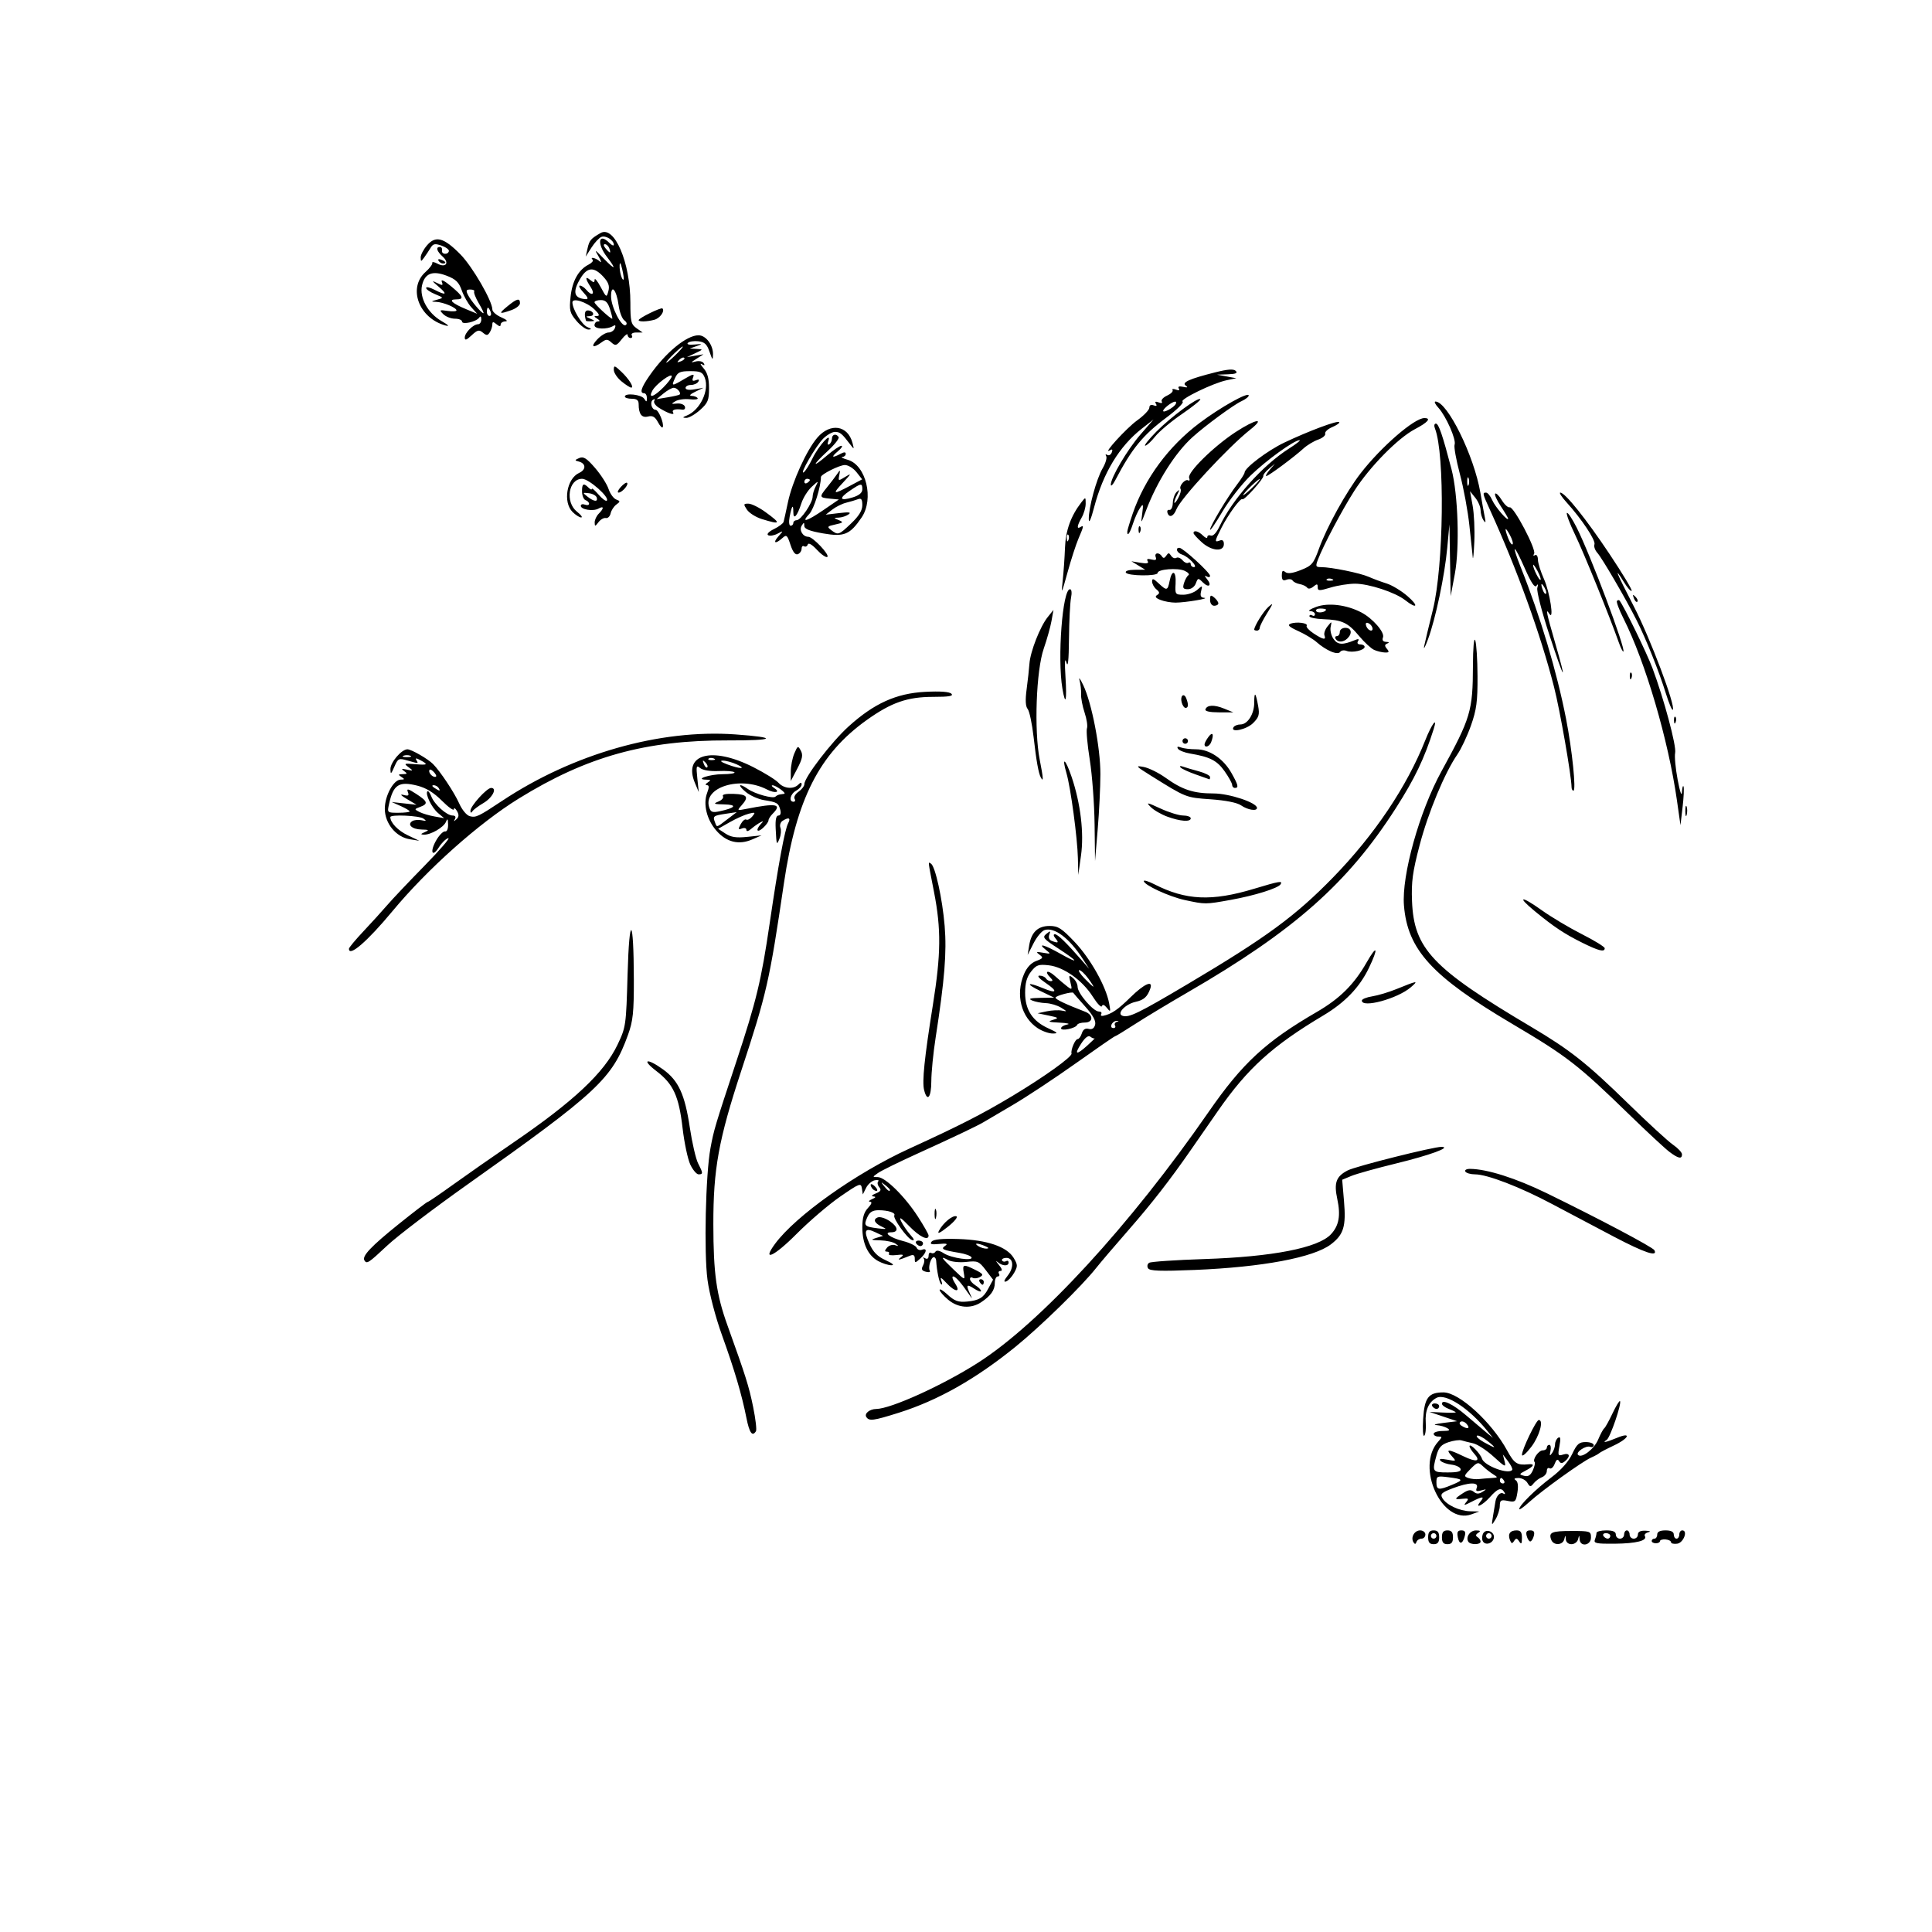 <?xml version="1.0" encoding="UTF-8"?>
<svg version="1.1" viewBox="0 0 700 700" xmlns="http://www.w3.org/2000/svg">
<g transform="translate(0 -352.36)">
<path d="m512.12 911.14c-1.085-1.755 0.35-4.291 2.427-4.291 1.041 0 1.893 0.675 1.893 1.5s-0.637 1.5-1.417 1.5c-0.779 0-1.597 0.54-1.817 1.201-0.286 0.858-0.596 0.884-1.087 0.09zm5.32-1.791c0-1.833 0.533-2.5 2-2.5s2 0.667 2 2.5-0.533 2.5-2 2.5-2-0.667-2-2.5zm3-0.5c0-0.55-0.45-1-1-1s-1 0.45-1 1 0.45 1 1 1 1-0.45 1-1zm2 0.5c0-1.833 0.533-2.5 2-2.5s2 0.667 2 2.5-0.533 2.5-2 2.5-2-0.667-2-2.5zm5.753-0.012c-0.362-1.892-0.052-2.488 1.292-2.488 1.28 0 1.622 0.556 1.241 2.016-0.795 3.042-1.999 3.266-2.533 0.473zm3.803 1.602c-1.032-1.67 0.632-4.09 2.801-4.075 1.583 0.011 1.789 0.24 0.786 0.875-0.946 0.599-1.022 1.067-0.25 1.544 0.609 0.376 1.107 1.107 1.107 1.625 0 1.207-3.702 1.233-4.444 0.031zm5.163-0.382c-0.293-0.764-0.17-1.977 0.273-2.695 1.122-1.815 4.232-0.413 3.821 1.722-0.416 2.159-3.37 2.861-4.094 0.973zm3.282-1.708c0-0.55-0.45-1-1-1s-1 0.45-1 1 0.45 1 1 1 1-0.45 1-1zm6.636 1.494c-0.85-2.214 0.038-3.494 2.423-3.494 1.454 0 1.937 0.689 1.926 2.75-0.012 2.156-0.228 2.426-1 1.25-0.806-1.228-1.141-1.258-1.845-0.166-0.687 1.065-0.99 0.997-1.503-0.34zm14.968-0.084c-1.034-2.694 0.132-3.199 7.39-3.199 6.724 0 7.006 0.096 7.006 2.395 0 2.888-3.926 3.503-4.116 0.645-0.111-1.667-0.138-1.667-0.573 0-0.252 0.963-1.324 1.75-2.384 1.75-1.124 0-1.975-0.729-2.043-1.75-0.111-1.667-0.138-1.667-0.573 0-0.571 2.186-3.886 2.299-4.707 0.16zm15.808-0.04c0.324-0.843 0.589-1.947 0.589-2.452 0-0.505 1.575-0.918 3.5-0.918 2.444 0 3.5 0.452 3.5 1.5 0 0.825 0.675 1.5 1.5 1.5s1.5-0.675 1.5-1.5 0.45-1.5 1-1.5 1 0.675 1 1.5 0.675 1.5 1.5 1.5 1.5-0.675 1.5-1.5c0-0.998 0.921-1.461 2.75-1.384 1.715 0.072 2.087 0.289 0.988 0.576-0.969 0.253-1.519 0.853-1.222 1.334 1.03 1.667-3.054 2.72-10.854 2.799-6.652 0.067-7.749-0.153-7.25-1.454zm5.588-1.37c0-0.55-0.702-1-1.559-1-0.858 0-1.281 0.45-0.941 1s1.042 1 1.559 1c0.518 0 0.941-0.45 0.941-1zm15 1.833c0-0.458 0.45-0.833 1-0.833s1-0.675 1-1.5c0-1 1-1.5 3-1.5s3 0.5 3 1.5c0 0.825 0.45 1.5 1 1.5s1-0.675 1-1.5 0.481-1.5 1.07-1.5c2.161 0 0.464 4.495-1.82 4.82-1.238 0.176-2.25-0.066-2.25-0.537 0-0.471-0.9-0.925-2-1.007-1.1-0.083-2 0.196-2 0.621s-0.675 0.771-1.5 0.771-1.5-0.375-1.5-0.833zm-45.29-1.833c-0.381-1.457-0.031-2 1.29-2 1.32 0 1.671 0.543 1.29 2-0.288 1.1-0.868 2-1.29 2s-1.002-0.9-1.29-2zm-12.153-7.5c0.363-2.2 0.737-4.45 0.83-5 0.348-2.058 1.788-3.51 2.837-2.862 0.648 0.4 0.798 0.205 0.372-0.484-1.125-1.821-2.379-1.381-5.253 1.845-2.662 2.987-5.713 4.357-3.342 1.5 1.611-1.941 0.668-1.897-3.3 0.155-2.67 1.38-2.991 1.403-1.941 0.137 1.075-1.295 0.891-1.478-1.25-1.243-3.143 0.345-3.136 0.092 0.058-2 1.965-1.287 2.891-1.413 3.948-0.536 1.027 0.852 1.843 0.857 3.183 0.019 1.597-0.998 1.546-1.057-0.441-0.514-1.757 0.48-2.113 0.273-1.643-0.952 0.824-2.147-2.803-2.061-8.78 0.209-3.93 1.493-4.514 2.045-3.7 3.499 1.354 2.419 6.158 4.712 10.067 4.806l3.3 0.079-2.801 1.021c-10.671 3.891-20.34-17.184-12.074-26.317 1.557-1.721 1.559-1.862 0.03-1.862-0.91 0-1.655-0.45-1.655-1s1.462-1.007 3.25-1.015c2.466-0.012 2.888-0.249 1.75-0.985-0.825-0.533-2.625-1.047-4-1.142s-0.25-0.45 2.5-0.79l5-0.618-10-3.366 4.75 0.215c2.612 0.118 4.75 0.088 4.75-0.067 0-0.155-1.125-0.71-2.5-1.232-1.375-0.523-2.5-1.369-2.5-1.882 0-1.782 4.007 0.135 8.738 4.182 2.619 2.24 5.884 5.002 7.255 6.136l2.493 2.064-1.993-2.486c-6.619-8.256-15.15-13.803-18.484-12.019-2.868 1.535-4.19 4.617-3.871 9.03 0.154 2.139-0.091 4.246-0.544 4.682-0.454 0.436-0.636-2.299-0.404-6.078 0.473-7.724 1.928-9.629 7.352-9.629 5.683 0 17.496 10.785 23.109 21.098 2.542 4.671 3.601 5.361 7.6 4.954 2.518-0.256 2.155 0.671-0.884 2.264-2.46 1.289-2.5 1.415-0.605 1.911 1.482 0.388 2.337-0.145 3.172-1.978 0.628-1.379 0.917-2.734 0.64-3.01-0.89-0.89 1.45-4.239 2.963-4.239 0.806 0 1.465-0.45 1.465-1s0.408-1 0.906-1 0.684 1.012 0.413 2.25c-0.396 1.808-0.282 1.955 0.578 0.75 0.589-0.825 1.078-2.261 1.087-3.191 0.01-0.93 0.528-2.008 1.154-2.395 0.817-0.505 0.941 0.349 0.438 3.028-0.647 3.449-0.544 3.682 1.362 3.077 2.36-0.749 2.743 0.67 0.651 2.407-1.082 0.898-1.587 0.886-2.165-0.049-0.52-0.842-1.01-0.528-1.581 1.016-0.455 1.229-1.281 1.955-1.835 1.612-0.555-0.343-1.008 0.092-1.008 0.967 0 0.875-0.787 1.886-1.75 2.247-0.963 0.361-2.313 1.359-3.001 2.219-1.126 1.406-1.356 1.387-2.3-0.188-0.577-0.963-2.039-1.743-3.249-1.735-1.429 0.01-1.772 0.287-0.979 0.791 0.792 0.503 1.012 2.062 0.627 4.435-0.553 3.408-0.791 3.62-3.471 3.084-2.518-0.503-2.882-0.279-2.913 1.8-0.02 1.306-0.718 3.5-1.552 4.875-1.482 2.444-1.501 2.41-0.856-1.5zm-14.872-11.013c4.284-1.79 4.153-2.041-1.436-2.754-3.972-0.507-4.25-0.385-4.25 1.862 0 2.811 0.794 2.936 5.686 0.892zm18.814-1.487c-0.34-0.55-0.817-1-1.059-1-0.243 0-0.441 0.45-0.441 1s0.477 1 1.059 1c0.583 0 0.781-0.45 0.441-1zm-4.5-0.975c2.348-0.134 2.384-0.215 0.588-1.333-1.052-0.655-2.729-1.968-3.727-2.918-1.726-1.642-1.946-1.596-4.479 0.937-2.417 2.417-2.497 2.723-0.858 3.298 0.993 0.348 2.745 0.527 3.892 0.396 1.147-0.131 3.211-0.301 4.586-0.38zm-11.244-3.275c-0.226-0.688-1.726-1.397-3.333-1.577-1.608-0.18-3.373-0.802-3.923-1.382-0.697-0.735 0.035-0.861 2.412-0.416 3.364 0.631 3.386 0.611 1.595-1.368-2.32-2.564-1.231-2.536 4.23 0.107 4.799 2.323 6.506 1.916 3.924-0.937-0.913-1.009-1.661-2.207-1.661-2.661 0-1.323 3.893 2.571 4.508 4.508 0.825 2.598 9.801 5.903 10.956 4.034 0.209-0.338-0.467-1.726-1.502-3.086l-1.882-2.472 0.626 2.5c0.567 2.264 0.191 2.102-3.981-1.716-2.534-2.319-5.871-4.494-7.416-4.833-1.545-0.34-3.44-0.817-4.212-1.061-0.771-0.244-2.896 0.049-4.722 0.652-2.608 0.861-3.538 1.885-4.342 4.777-1.655 5.958-1.508 6.182 4.05 6.182 3.619 0 4.965-0.36 4.673-1.25zm9.744-10.16c-1.65-1.32-3.363-2.175-3.808-1.9-0.445 0.275 0.68 1.331 2.499 2.347 4.505 2.517 4.861 2.395 1.308-0.447zm-7.491-6.079c-0.68-0.819-1.683-1.213-2.229-0.875-0.603 0.373-0.461 0.951 0.363 1.474 2.157 1.367 3.215 1.027 1.866-0.599zm18.996 30.763c0.01-1.332 5.898-7.136 11.644-11.474 3.514-2.653 6.246-5.725 7.541-8.48 1.705-3.628 2.493-4.32 4.92-4.32 1.589 0 2.89 0.498 2.89 1.107 0 0.609-0.581 0.884-1.292 0.611-1.542-0.592-5.357 1.966-4.384 2.94 1.329 1.329 5.847-2.131 7.288-5.581 0.806-1.929 1.785-3.747 2.176-4.042 0.391-0.294 1.744-2.727 3.007-5.406 1.263-2.679 2.482-4.685 2.71-4.457 0.732 0.732-3.54 13.231-4.795 14.028-1.968 1.251-0.22 0.911 3.667-0.713 5.433-2.27 4.45 0.149-1.128 2.776-2.612 1.23-4.975 2.471-5.25 2.757s-1.625 1.02-3 1.632c-3.249 1.444-17.805 11.915-22.414 16.122-1.972 1.801-3.584 2.926-3.582 2.5zm0.995-19.676c0-1.911 5.161-12.599 6.083-12.599 1.887 0 0.261 5.841-2.708 9.732-1.856 2.432-3.375 3.722-3.375 2.867zm-281-13.349c-1.673-8.443-4.298-17.328-8.874-30.042-2.346-6.518-4.557-14.973-5.229-20-1.322-9.882-0.68-38.212 1.08-47.708 1.232-6.648 1.609-7.91 9.409-31.5 7.221-21.84 8.992-29.189 12.047-50 3.138-21.374 5.458-33.926 6.7-36.25 1.014-1.897 0.184-2.238-2.031-0.836-0.768 0.486-1.119 1.604-0.782 2.484 0.338 0.88 0.207 2.613-0.291 3.851-1.079 2.684-1.12 2.584-1.429-3.499-0.163-3.214 0.155-4.75 0.984-4.75 0.737 0 1.015-0.804 0.699-2.016-0.658-2.518-1.148-2.814-5.89-3.568-2.111-0.335-5.123-1.691-6.693-3.013-3.059-2.574-2.452-3.317 0.83-1.018 2.547 1.784 9.138 3.61 9.983 2.765 0.358-0.358 1.063-0.707 1.567-0.776 0.504-0.069 1.228-0.181 1.608-0.25 0.963-0.174-2.963-3.058-4.191-3.078-0.55-9e-3 -0.338 0.402 0.471 0.914 2.588 1.637 0.436 2.131-2.546 0.585-9.645-5.004-23.23-0.805-20.922 6.466 0.563 1.773 1.174 2.002 3.833 1.434 5.732-1.223 6.506-2.378 1.663-2.479-3.81-0.079-4.145-0.236-2.186-1.022 1.273-0.51 2.031-1.387 1.685-1.947-0.398-0.644 1.052-0.955 3.936-0.846 4.93 0.186 5.544 1.092 2.816 4.156-1.711 1.921-1.672 1.949 1.75 1.272 10.898-2.156 13.034-1.757 9.5 1.778-0.825 0.825-1.5 1.912-1.5 2.416 0 0.504-0.9 1.731-2 2.726-2.168 1.962-2.794 0.756-0.75-1.447 1.016-1.094 0.969-1.197-0.25-0.548-0.825 0.439-2.288 1.475-3.25 2.302-1.07 0.919-1.75 1.066-1.75 0.379 0-0.624-0.719-0.848-1.616-0.503-1.382 0.53-1.447 0.304-0.45-1.559 0.642-1.199 1.543-1.947 2.003-1.663 0.46 0.284 1.45-0.228 2.2-1.138 1.222-1.484 1.091-1.587-1.264-1.001-1.445 0.36-4.537 1.739-6.87 3.064l-4.243 2.41 2.651 1.737c2.011 1.317 3.913 1.606 7.87 1.193l5.219-0.544-3.432 1.486c-4.824 2.088-9.279 0.994-12.942-3.178-3.498-3.983-4.886-9.638-3.36-13.681 0.784-2.076 0.757-2.813-0.103-2.824-0.66-9e-3 -0.514-0.435 0.337-0.985 1.244-0.804 1.159-0.975-0.5-1-4.535-0.069 1.13-1.97 5.917-1.985 2.704-8e-3 4.612-0.32 4.239-0.694-0.373-0.373-2.961-0.574-5.75-0.447-3.021 0.138-5.708-0.296-6.645-1.072-1.405-1.164-1.517-0.768-1.049 3.697l0.524 5-1.38-3.275c-4.434-10.52 6.108-13.391 21.144-5.759 4.063 2.062 8.157 4.601 9.099 5.641 1.941 2.144 5.416 2.478 7.202 0.692 0.893-0.893 1.2-0.902 1.2-0.035 0 0.641-0.9 1.647-2 2.235-2.093 1.12-2.77 4-0.941 4 0.583 0 0.759-0.486 0.392-1.08-0.367-0.594 0.281-1.744 1.441-2.557 1.16-0.812 2.108-2.056 2.108-2.763 0-2.454 9.851-15.297 16.003-20.865 9.237-8.359 17.284-12.004 27.71-12.551 5.491-0.288 8.822-0.049 9.558 0.687 0.839 0.839-0.848 1.129-6.56 1.129-9.373 0-15.183 2.021-24.097 8.382-17.207 12.279-25.516 28.642-30.018 59.118-5.287 35.783-6.203 39.811-15.474 68.011-8.195 24.928-10.129 35.576-10.102 55.608 0.024 17.803 1.087 25.398 5.12 36.614 6.662 18.526 7.756 22.003 9.305 29.578 0.879 4.296 1.337 8.234 1.018 8.75-1.31 2.12-2.382 0.629-3.46-4.811zm-6.947-216.87 3.444-2.619-3.874 0.577c-4.599 0.685-4.863 0.882-4.043 3.019 0.783 2.04 0.396 2.124 4.472-0.976zm-7.932-20.647c-0.988-0.98-1.103-0.865-0.56 0.56 0.376 0.986 0.935 1.541 1.243 1.233 0.308-0.308 6e-4 -1.115-0.683-1.793zm11.376 0.731c-1.65-0.756-3.9-1.369-5-1.362-1.26 7e-3 -0.705 0.501 1.5 1.336 4.637 1.754 7.318 1.775 3.5 0.027zm-8.312-2.147c-0.722-0.289-1.584-0.253-1.917 0.079-0.332 0.332 0.258 0.569 1.312 0.525 1.165-0.048 1.402-0.285 0.604-0.604zm55.243 238.57c-0.763-1.235 1.246-2.849 3.577-2.873 5.304-0.054 24.029-8.545 36.829-16.701 22.568-14.38 55.262-49.93 83.663-90.97 12.204-17.635 20.658-25.445 39.155-36.172 8.36-4.848 13.514-9.969 18.054-17.938 3.853-6.763 4.381-5.369 0.789 2.078-3.36 6.964-8.657 12.467-16.497 17.137-18.39 10.955-27.436 19.15-38.138 34.551-3.631 5.225-8.005 11.525-9.72 14-7.62 10.995-14.275 19.554-22.642 29.118-4.95 5.658-10.26 11.884-11.8 13.835-5.18 6.561-20.128 21.16-29.2 28.518-14.424 11.699-28.114 19.438-42.302 23.911-9.259 2.919-10.774 3.113-11.768 1.506zm205.07-3.888c-0.34-0.55 0.084-1 0.941-1 0.857 0 1.559 0.45 1.559 1s-0.423 1-0.941 1c-0.517 0-1.219-0.45-1.559-1zm-175.42-38.589c-1.692-1.424-3.077-3.017-3.077-3.541 0-0.523 1.233 0.192 2.74 1.589 2.636 2.444 4.024 2.947 7.26 2.631 4.267-0.417 5.822-1.345 7.512-4.483l1.853-3.44-2.643-3.465c-2.458-3.222-2.951-3.43-7.036-2.97-2.416 0.272-5.359-0.022-6.539-0.654-3.053-1.634-2.7-1.014 1.979 3.469 4.087 3.916 4.121 3.927 3.639 1.203-0.567-3.206-0.187-3.307 4.212-1.112 2.762 1.378 3.023 1.783 1.646 2.554-0.9 0.504-2.084 0.64-2.629 0.303-0.546-0.337-0.992-0.14-0.992 0.437s0.9 1.613 2 2.3c1.1 0.687 2 1.601 2 2.031 0 0.43-1.125 0.045-2.5-0.856-2.733-1.791-3.029-1.41-1.48 1.908 0.915 1.958 0.889 1.992-0.25 0.326-3.034-4.438-4.98-6.642-5.866-6.642-0.523 0-0.213 1.125 0.688 2.5 2.235 3.411 0.034 3.279-3.182-0.191-1.895-2.044-2.326-2.225-1.793-0.75 0.386 1.068 0.348 1.622-0.084 1.232-0.687-0.621-1.552-4.749-1.788-8.54-0.043-0.688-0.423-1.25-0.844-1.25-1.042 0-2.166 3.761-1.464 4.898 0.311 0.504-0.324 0.683-1.412 0.399-1.535-0.401-1.767-0.911-1.037-2.275 0.517-0.967 0.619-2.114 0.226-2.55-0.393-0.435-0.152-0.468 0.535-0.072 0.781 0.45 1.25 0.113 1.25-0.899 0-0.89 0.419-1.359 0.931-1.043 0.512 0.316 1.21 0.123 1.552-0.43 0.39-0.63 1.521-0.416 3.033 0.575 2.69 1.762 10.934 2.934 9.998 1.421-0.322-0.52-2.256-1.224-4.3-1.563-6.176-1.025-6.915-1.393-5.187-2.579 1.083-0.743 0.493-0.916-2.229-0.653-2.822 0.273-3.461 0.069-2.69-0.86 0.688-0.829 3.785-1.129 9.701-0.938 10.416 0.335 17.57 2.78 20.012 6.84 1.495 2.486 1.513 3.042 0.172 5.42-0.822 1.457-2.141 2.864-2.931 3.126-0.955 0.316-0.735-0.416 0.653-2.182 2.405-3.057 1.994-6.563-0.745-6.357-1.008 0.076-1.607 0.502-1.333 0.947s0.919 0.55 1.431 0.233c0.512-0.316 0.931-0.099 0.931 0.484 0 1.444-2.285 1.335-4.023-0.191-0.783-0.688-0.578-0.237 0.455 1 1.169 1.399 1.42 2.25 0.664 2.25-0.668 0-0.936 0.45-0.596 1 0.34 0.55 0.141 1-0.441 1-0.582 0-1.059 1.039-1.059 2.309 0 2.649-1.445 4.696-4.973 7.045-3.668 2.442-8.369 2.071-11.951-0.943zm13.423-19.411c-2.749-1.181-4.328-1.181-2.5 0 0.825 0.533 2.175 0.945 3 0.914 0.989-0.036 0.819-0.348-0.5-0.914zm-2 13c-0.34-0.55-0.141-1 0.441-1 0.582 0 1.059 0.45 1.059 1s-0.198 1-0.441 1c-0.242 0-0.719-0.45-1.059-1zm61.023-4.963c-0.436-0.706-0.254-1.585 0.414-1.998 0.656-0.405 9.601-1.01 19.878-1.344 24.799-0.806 41.359-4.04 45.967-8.977 2.913-3.121 3.58-6.799 2.31-12.723-1.277-5.954-0.451-8.24 3.761-10.418 2.929-1.514 31.18-8.605 34.01-8.536 3.79 0.093-4.295 3.046-16.466 6.015-7.094 1.73-14.392 3.766-16.218 4.524l-3.321 1.378 0.661 7.771c0.778 9.158-0.114 12.098-4.746 15.631-6.269 4.782-24.839 8.273-49.349 9.277-12.47 0.511-16.299 0.375-16.902-0.6zm-97.76-2.603c-3.711-2.013-5.763-6.356-5.763-12.196 0-3.51 0.567-5.47 2.039-7.05 1.339-1.437 1.596-2.213 0.75-2.259-0.709-0.039-0.389-0.457 0.711-0.93 1.388-0.596 1.541-0.9 0.5-0.993-0.88-0.078-0.523-0.525 0.864-1.08 1.823-0.73 2.111-1.251 1.259-2.279-0.608-0.733-0.772-1.677-0.364-2.098 0.408-0.422-0.147-0.601-1.234-0.399s-2.509 1.439-3.162 2.749l-1.187 2.381-0.338-2.199c-0.317-2.064-0.8-1.881-7.838 2.967-4.125 2.841-11.28 8.966-15.9 13.609-8.081 8.122-12.668 10.211-7.731 3.52 7.502-10.169 29.358-25.668 48.626-34.483 18.454-8.443 26.418-12.512 37.416-19.118 11.663-7.005 21.683-14.199 21.382-15.352-0.34-1.298 1.319-5.224 2.207-5.224 0.476 0 1.164-0.941 1.529-2.091 0.445-1.401 1.264-1.935 2.481-1.616 1.213 0.317 1.99-0.183 2.335-1.505 0.357-1.366-0.772-3.424-3.64-6.634-2.287-2.559-4.209-4.769-4.272-4.91-0.263-0.591-6.434 1.069-6.434 1.73 0 0.639 3.609 2.356 10.75 5.115 3.05 1.178 2.934 3.912-0.167 3.912-1.329 0-2.567 0.38-2.75 0.845-0.486 1.232-5.833 2.372-5.833 1.243 0-0.522 1.012-1.145 2.25-1.383 1.238-0.238 0-0.539-2.75-0.669-3.994-0.188-4.497-0.387-2.5-0.988 2.323-0.699 2.217-0.811-1.5-1.584l-4-0.832 3.32-0.705c1.826-0.387 4.301-0.502 5.5-0.254 1.985 0.41 1.956 0.314-0.32-1.077-1.375-0.84-3.85-1.575-5.5-1.633s-3.9-0.492-5-0.965c-1.489-0.64-0.722-0.881 3-0.943l5-0.083-5-2.408c-5.573-2.684-4.834-3.439 0.986-1.007 5.072 2.119 5.485 1.173 0.86-1.97-2.309-1.569-3.151-2.589-2.137-2.589 0.92 0 1.951 0.45 2.291 1s1.131 1 1.759 1c0.822 0 0.805-0.336-0.059-1.2-2.466-2.466-1.091-3.076 1.55-0.687 1.512 1.368 3.566 3.106 4.563 3.862 1.677 1.272 1.758 1.155 1.084-1.55-0.659-2.646-0.57-2.794 0.937-1.552 0.916 0.755 1.666 2.202 1.666 3.215 0 2.293 5.691 8.912 7.663 8.912 0.8 0 1.202 0.41 0.892 0.912-0.31 0.502 8e-4 0.795 0.691 0.651 3.017-0.628 5.29-2.168 9.907-6.714 5.026-4.947 8.329-6.377 7.161-3.1-1.05 2.945-2.329 4.095-5.279 4.742-3.697 0.812-6.971 4.211-4.843 5.028 2.27 0.871 5.641-0.758 23.607-11.408 28.527-16.91 39.138-24.695 52.806-38.739 14.929-15.339 26.683-32.834 33.353-49.64 2.367-5.964 4.587-8.891 3.035-4.002-3.385 10.664-6.847 17.894-13.693 28.596-17.367 27.149-36.816 44.367-75.3 66.662-6.875 3.983-15.552 9.215-19.281 11.626-3.73 2.412-6.972 4.385-7.206 4.385-0.234 0-6.632 4.411-14.219 9.803-7.587 5.391-17.844 12.172-22.794 15.067-4.95 2.896-9.675 5.676-10.5 6.178-2.181 1.327-10.843 5.449-24.335 11.58-6.509 2.958-12.797 6.052-13.972 6.875-2.09 1.464-2.093 1.497-0.117 1.497 2.722 0 9.793 6.956 14.545 14.308 2.134 3.301 3.879 6.382 3.879 6.847 0 2.075-3.267 0.494-7.035-3.405-3.015-3.12-3.789-3.585-2.911-1.75 0.658 1.375 2.152 3.574 3.321 4.887 1.44 1.618 1.641 2.237 0.625 1.92-1.711-0.533-7.032-7.947-6.417-8.942 0.579-0.937-2.251-1.865-5.686-1.865-2.167 0-3.24 0.659-4.081 2.504-1.405 3.084-1.056 3.458 3.81 4.064 3.034 0.378 3.408 0.276 1.726-0.473-2.93-1.304-3.663-2.763-1.756-3.495 0.872-0.335 2.9 0.328 4.506 1.472 2.937 2.091 3.068 3.927 0.28 3.927-2.932 0-0.192 2.019 4.263 3.141 2.489 0.627 4.75 1.723 5.023 2.436 0.274 0.713 1.135 1.052 1.915 0.753 2.074-0.796 1.729 1.078-0.583 3.17-1.892 1.712-2 1.715-2 0.048 0-1.279-0.479-1.569-1.75-1.059-4.172 1.676-4.866 1.79-3.25 0.535 1.213-0.942 0.888-1.091-1.697-0.775-1.758 0.214-2.969 0.021-2.691-0.429 0.278-0.45-0.026-0.819-0.675-0.819-0.902 0-0.899-0.341 0.014-1.441 0.657-0.792 1.95-1.2 2.872-0.906 1.435 0.458 1.461 0.38 0.177-0.544-0.825-0.593-3.3-1.131-5.5-1.194-3.412-0.098-3.632-0.225-1.5-0.863l2.5-0.748-2.754-1.315c-3.803-1.815-4.379-0.721-2.184 4.146 1.384 3.069 2.929 4.636 5.906 5.988 2.497 1.134 3.271 1.825 2.032 1.813-1.1-0.01-3.232-0.686-4.737-1.503zm4.237-25.812c0-0.208-0.787-0.995-1.75-1.75-1.586-1.244-1.621-1.208-0.378 0.378 1.306 1.666 2.128 2.196 2.128 1.372zm71.596-52.372c1.661-1.512 2.811-2.641 2.554-2.509-0.256 0.133-0.958-0.152-1.558-0.632-0.704-0.563-1.875 0.328-3.296 2.509-2.669 4.096-1.774 4.342 2.3 0.632zm9.951-7.174c-0.314-0.508 0-1.114 0.691-1.346 0.834-0.279 0.782-0.389-0.155-0.326-1.694 0.115-2.752 2.596-1.107 2.596 0.628 0 0.885-0.416 0.571-0.924zm-271.96 85.09c-0.948-1.534 2.433-5.105 12.469-13.17 5.47-4.396 10.171-7.993 10.446-7.993 0.275 0 4.434-2.832 9.242-6.292 4.808-3.461 14.592-10.289 21.742-15.173 21.969-15.008 32.998-25.37 37.826-35.535 3.028-6.377 3.097-6.861 3.631-25.5 0.636-22.236 2.219-20.959 2.268 1.83 0.026 11.997-0.296 15.078-2.102 20.09-5.736 15.926-10.979 20.816-58.075 54.176-12.349 8.747-25.454 18.716-29.122 22.154-6.889 6.456-7.454 6.823-8.325 5.413zm452.9-8.482c-6.6-3.461-16.725-8.81-22.5-11.888-11.6-6.182-23.565-10.794-28.001-10.794-1.585 0-3.159-0.45-3.499-1-0.345-0.558 0.403-0.992 1.691-0.983 6.162 0.046 16.622 3.371 27.886 8.864 18.957 9.244 38.365 19.523 38.924 20.614 1.301 2.543-3.524 0.941-14.5-4.814zm-253 2.319c-0.34-0.55 0.084-1 0.941-1 0.857 0 1.559 0.45 1.559 1s-0.423 1-0.941 1c-0.517 0-1.219-0.45-1.559-1zm8.268-4.567c1.542-2.882 4.94-5.697 6.321-5.237 0.663 0.221-0.724 1.93-3.081 3.797-2.946 2.333-3.959 2.784-3.24 1.44zm-1.573-5.933c-0.02-1.65 0.187-2.446 0.461-1.769 0.274 0.677 0.291 2.027 0.037 3-0.254 0.973-0.478 0.419-0.498-1.231zm-22.736-9.566c-1.026-1.66-0.105-1.89 1.331-0.333 0.709 0.77 0.848 1.399 0.309 1.399-0.539 0-1.277-0.48-1.639-1.067zm-65.766-8.452c-0.923-1.935-2.188-7.898-2.811-13.25-1.357-11.652-3.341-15.963-9.52-20.681-5.615-4.287-3.384-4.798 2.462-0.563 5.583 4.044 7.877 9.027 9.679 21.027 0.837 5.572 2.192 11.427 3.01 13.01 1.823 3.525 1.843 3.977 0.173 3.977-0.723 0-2.07-1.583-2.993-3.519zm354.69-4.668c-1.587-1.203-8.06-7.216-14.385-13.362-18.732-18.202-22.564-21.173-42.573-33.006-29.051-17.179-37.888-26.853-39.175-42.887-0.873-10.874 5.597-34.024 13.571-48.558 10.643-19.4 11.37-21.836 11.424-38.272 0.021-6.533 0.366-10.391 0.825-9.227 0.433 1.1 0.81 6.95 0.837 13 0.041 9.167-0.354 12.144-2.373 17.865-1.332 3.776-3.553 8.501-4.934 10.5-4.579 6.627-10.567 21.028-13.685 32.911-2.535 9.663-3.017 13.218-2.741 20.224 0.68 17.257 7.399 24.357 43.051 45.489 14.271 8.459 20.206 13.152 35.448 28.033 7.054 6.887 14.285 13.525 16.069 14.75 1.784 1.225 3.246 2.79 3.25 3.478 0.01 1.816-1.339 1.542-4.608-0.937zm-269.98-22.336c-0.78-3.108 0.081-11.477 3.188-30.977 2.919-18.32 3.009-27.326 0.41-40.715-2.335-12.026-2.229-11.043-1.117-10.356 1.554 0.96 4.145 12.755 4.954 22.543 0.792 9.599-0.01 19.524-3.273 40.527-0.855 5.5-1.557 12.588-1.56 15.75-0.01 5.901-1.473 7.721-2.601 3.227zm41.146-22.434c-6.006-3.959-8.091-12.115-4.992-19.53 1.013-2.425 2.563-4.11 4.428-4.814 2.555-0.964 2.688-1.216 1.21-2.296-1.403-1.026-1.199-1.133 1.322-0.692 2.871 0.502 2.907 0.462 0.981-1.063-3.26-2.582-0.555-1.869 5.169 1.361 7.149 4.035 6.766 2.98-0.674-1.854-5.423-3.524-5.841-4.035-4.313-5.278 1.474-1.2 1.612-1.162 1.068 0.291-0.38 1.016-0.031 1.895 0.894 2.25 2.381 0.914 2.697 0.7 1.355-0.917-0.75-0.904-0.832-1.5-0.207-1.5 0.994 0 4.11 3.031 9.767 9.5l2.623 3-2.255-3.5c-4.866-7.551-10.287-11.656-13.885-10.514-1.021 0.324-2.818 2.485-3.994 4.801l-2.137 4.212 0.555-3.434c0.778-4.812 3.142-7.066 7.41-7.066 3.051 0 4.369 0.845 9.095 5.83 5.684 5.996 11.303 15.991 12.463 22.17 0.596 3.17 0.521 3.33-0.789 1.697-0.925-1.153-1.586-1.384-1.833-0.641-0.213 0.639-1.685-0.89-3.27-3.399-3.766-5.958-10.538-10.789-15.984-11.403-3.72-0.419-4.504-0.141-6.4 2.269-1.555 1.976-2.161 4.138-2.161 7.708 0 6.163 2.679 10.266 8.401 12.864 3.451 1.567 3.704 1.864 1.599 1.877-1.375 8e-3 -3.827-0.859-5.449-1.928zm18.29-18.043c-1.22-1.65-2.668-3-3.217-3-0.549 0 0.294 1.35 1.875 3s3.029 3 3.217 3c0.189 0-0.655-1.35-1.875-3zm99.158 8.045c0-0.525 1.688-1.218 3.75-1.541 2.062-0.322 6-1.501 8.75-2.619 7.762-3.157 8.192-3.21 5.216-0.651-4.799 4.128-17.716 7.636-17.716 4.811zm-366.99-18.8c0.01-0.412 2.37-3.251 5.25-6.307s6.762-7.331 8.626-9.5 7.939-8.583 13.5-14.253c5.561-5.67 9.438-10.171 8.615-10-0.822 0.171-2.354 1.66-3.404 3.31-2.572 4.043-3.353 1.445-0.829-2.76 1.07-1.782 2.459-3.128 3.087-2.99 0.651 0.143 1.111-0.931 1.071-2.5-0.054-2.108-0.234-2.336-0.772-0.975-0.792 2.003-5.545 4.761-8.022 4.654-1.268-0.054-1.187-0.263 0.364-0.93 1.686-0.724 1.499-0.87-1.191-0.93-3.443-0.076-5.336-1.817-3.326-3.059 0.681-0.421 2.201-0.557 3.378-0.301 1.738 0.377 1.858 0.263 0.639-0.607-1.532-1.094-12-1.562-12-0.536 0 2.017 2.759 4.889 6.331 6.591l4.169 1.986-3.5-0.564c-4.965-0.801-9.001-5.754-8.996-11.041 0-4.704 3.169-10.531 5.732-10.553 1.505-0.013 1.544-0.158 0.265-0.985-1.244-0.804-1.159-0.975 0.5-1 1.691-0.026 1.768-0.196 0.5-1.102-1.181-0.843-0.968-0.957 1-0.534 2.371 0.509 2.401 0.463 0.577-0.9-1.76-1.315-1.569-1.407 2.25-1.083 4.729 0.401 5.062 0.166 2.052-1.445-1.49-0.798-1.919-0.808-1.441-0.035 0.824 1.333 0.855 1.331-3.264 0.15-3.129-0.897-3.39-0.772-4.704 2.25-1.203 2.766-1.397 2.889-1.431 0.905-0.042-2.458 4.024-7.207 6.165-7.201 1.412 4e-3 7.377 3.432 9.257 5.32 2.597 2.608 7.747 10.358 9.467 14.248 1.041 2.353 2.705 4.361 3.865 4.665 2.216 0.579 3.096 0.161 11.733-5.571 25.695-17.054 57.143-26.012 84.473-24.061 15.774 1.126 14.498 2.235-2.5 2.173-29.971-0.111-51.25 5.794-75.994 21.088-14.492 8.957-33.092 25.544-45.741 40.79-9.109 10.979-15.808 16.762-15.752 13.596zm39.121-49.904c-0.59-1.016-1.087-1.296-1.104-0.623-0.017 0.673-1.968-0.714-4.337-3.083-2.966-2.966-5.745-4.668-8.928-5.47-6.662-1.677-8.685-0.368-10.218 6.612-0.706 3.213-0.701 3.217 3.373 3.217 2.244 0 4.08-0.224 4.08-0.497s-1.462-1.149-3.25-1.945l-3.25-1.448 9 0.99-3.5-2.085c-2.186-1.302-2.658-1.859-1.256-1.485 1.803 0.482 2.118 0.272 1.602-1.072-0.511-1.331 0.1-1.191 2.994 0.685 4.223 2.737 4.491 3.613 1.447 4.739-2.152 0.796-2.159 0.846-0.25 1.827 1.08 0.555 3.538 1.288 5.463 1.63l3.5 0.622-2.236-1.881c-2.278-1.916-4.726-6.953-3.82-7.859 0.275-0.275 0.915 0.575 1.421 1.889 1.12 2.905 5.574 6.889 7.701 6.889 0.951 0 1.278 0.484 0.846 1.25-0.538 0.953-0.409 0.976 0.545 0.096 0.92-0.849 0.967-1.641 0.177-3zm-6.634-8.346c-0.34-0.55-1.154-0.993-1.809-0.985-0.716 9e-3 -0.592 0.402 0.309 0.985 1.921 1.242 2.267 1.242 1.5 0zm-1.52-5.524c-0.696-0.838-1.471-1.318-1.722-1.067-0.694 0.694 0.716 2.591 1.924 2.591 0.663 0 0.587-0.574-0.202-1.524zm-8.73-6.138c-0.688-0.277-1.812-0.277-2.5 0s-0.125 0.504 1.25 0.504 1.938-0.227 1.25-0.504zm424.58 67.73c-6.447-3.202-10.279-5.749-17.122-11.379-6.73-5.538-5.102-5.783 2.479-0.373 3.478 2.482 10.034 6.389 14.568 8.682s8.244 4.582 8.244 5.086c0 1.499-2.17 0.964-8.168-2.016zm-143.95-15.445c-5.7-1.226-14.877-5.477-14.877-6.891 0-0.425 1.701 0.096 3.78 1.156 11.456 5.845 20.835 6.274 36.146 1.655 9.215-2.78 10.471-2.994 9.632-1.636-0.887 1.436-9.348 4.084-18.058 5.651-9.241 1.663-9.196 1.663-16.623 0.065zm-38.757-15.122c-0.167-7.361-2.62-25.62-4.144-30.844-1.846-6.33-0.359-5.247 1.874 1.363 3.259 9.651 4.535 20.363 3.392 28.481l-0.986 7-0.136-6zm6.043-12.381c-0.089-7.359-0.873-17.853-1.742-23.32-0.869-5.467-1.329-10.595-1.021-11.396 0.307-0.801-0.075-3.357-0.851-5.68-0.776-2.323-1.352-5.348-1.28-6.723 0.071-1.375-0.179-3.625-0.556-5s0.221-0.597 1.331 1.73c3.119 6.543 6.24 22.718 6.226 32.27-0.01 4.675-0.447 13.675-0.978 20l-0.965 11.5-0.162-13.381zm211-8.619c-3.114-21.874-11.397-50.07-19.345-65.851-1.621-3.218-2.692-6.106-2.381-6.417 0.311-0.311 0.717-0.378 0.902-0.149 1.577 1.953 9.883 18.977 11.944 24.484 4.168 11.131 8.777 28.338 8.231 30.729-0.277 1.212 0.13 5.579 0.902 9.704 0.836 4.462 1.474 6.285 1.574 4.5 0.093-1.65 0.351-2.55 0.573-2 0.222 0.55 0.061 3.925-0.358 7.5l-0.762 6.5-1.281-9zm-184.66 5.898c-2.2-0.804-4.9-2.371-6-3.483-1.778-1.797-1.389-1.739 3.5 0.522 3.025 1.399 6.737 2.549 8.25 2.554 1.512 5e-3 2.75 0.46 2.75 1.01 0 1.395-3.762 1.129-8.5-0.602zm187.7-1.898c-0.02-1.65 0.187-2.446 0.461-1.769 0.274 0.677 0.291 2.027 0.037 3-0.254 0.973-0.478 0.419-0.498-1.231zm-440.18-0.215c-0.022-1.713 5.923-8.285 7.495-8.285 2.315 0 0.473 3.58-2.831 5.501-1.748 1.016-3.509 2.332-3.913 2.924-0.5 0.732-0.74 0.688-0.75-0.14zm279.22-1.969c-1.412-0.984-5.555-1.813-11-2.199-9.102-0.645-8.784-0.52-21.735-8.602-5.438-3.393-5.683-3.687-2.617-3.128 1.861 0.339 5.46 2.108 8 3.931 6.058 4.349 10.132 5.682 17.375 5.682 5.723 0 15.743 3.338 15.743 5.244 0 1.28-3.378 0.736-5.765-0.928zm119.74-6.566c-0.08-4.335-4.192-27.881-6.334-36.263-4.899-19.178-13.334-42.501-23.24-64.267-2.731-6-2.78-6.22-1.382-6.22 0.562 0 1.561 1.238 2.22 2.75 1.065 2.443 5.758 7.888 5.758 6.681 0-0.261-1.191-2.273-2.646-4.473s-2.38-4.266-2.054-4.591c0.326-0.326 1.404 0.735 2.396 2.358 0.992 1.623 2.276 2.791 2.853 2.596 1.423-0.481 9.767 15.359 8.862 16.823-0.417 0.674-0.286 0.896 0.31 0.528 0.586-0.362 1.043 0.325 1.062 1.595 0.018 1.228 1.013 4.41 2.211 7.071 2.115 4.696 3.756 15.455 1.915 12.546-1.424-2.248-1.075-0.503 2.092 10.455 4.466 15.457 3.496 14.138-2.073-2.817-2.744-8.354-4.671-15.871-4.358-17 0.371-1.339 0.263-1.598-0.319-0.764-0.605 0.866-1.917-1.098-4.197-6.286-4.002-9.107-5.067-9.393-1.479-0.397 7.094 17.788 13.054 37.725 16.417 54.923 2.21 11.302 3.712 26 2.656 26-0.356 0-0.658-0.562-0.671-1.25zm-9.855-72.425c-1.179-2.027-1.464-1.378-0.499 1.136 0.343 0.894 0.834 1.414 1.092 1.157 0.258-0.257-0.01-1.289-0.593-2.293zm-2.504-5.987c-0.846-1.561-1.556-2.522-1.578-2.135-0.068 1.189 2.259 5.832 2.701 5.39 0.229-0.229-0.276-1.693-1.122-3.254zm-10-13c-1.782-3.289-2.076-2.673-0.59 1.235 0.565 1.487 1.276 2.456 1.578 2.154 0.303-0.303-0.142-1.828-0.988-3.389zm-100.62 90.571c0-0.6-1.238-2.841-2.75-4.981-2.737-3.872-5.294-5.181-12.465-6.384-2.043-0.343-4.03-1.132-4.414-1.754-0.466-0.753-0.116-0.907 1.047-0.461 0.96 0.368 3.442 0.67 5.516 0.67 4.821 0 9.856 3.359 12.784 8.53 2.504 4.422 2.75 5.47 1.282 5.47-0.55 0-1-0.491-1-1.09zm-159.91-4.91c0-1.925 0.577-4.85 1.282-6.5 1.214-2.84 1.34-2.893 2.354-1 0.846 1.578 0.576 2.949-1.282 6.5l-2.354 4.5-1e-4 -3.5zm90.607 2.25c-0.839-1.496-1.646-5.991-2.629-14.641-0.551-4.854-1.52-9.448-2.151-10.209-0.782-0.942-0.903-3.223-0.379-7.142 0.424-3.167 0.88-7.333 1.015-9.258 0.306-4.382 3.863-13.459 6.623-16.898l2.088-2.602-0.715 4c-0.393 2.2-1.654 6.7-2.801 10-2.75 7.91-3.541 29.609-1.468 40.25 1.326 6.808 1.421 8.288 0.418 6.5zm56.125-1.125c-2.573-0.894-5.048-2.034-5.5-2.534-0.478-0.529-0.116-0.657 0.865-0.305 0.928 0.332 3.516 1.096 5.75 1.698 2.235 0.602 4.063 1.527 4.063 2.055s-0.113 0.905-0.25 0.837c-0.138-0.069-2.355-0.856-4.928-1.75zm3.178-10.934c0-0.445 0.661-1.682 1.468-2.75 1.499-1.982 2.018-0.872 0.925 1.977-0.627 1.634-2.393 2.204-2.393 0.773zm-8-1.191c0-0.55 0.45-1 1-1s1 0.45 1 1-0.45 1-1 1-1-0.45-1-1zm18.5-5c0.34-0.55 1.466-1 2.502-1 2.609 0 4.998-3.771 4.998-7.889 0-4.234 0.517-3.817 1.413 1.139 0.574 3.177 0.296 4.132-1.822 6.25-2.372 2.372-8.42 3.651-7.091 1.5zm159.58-2.417c-0.043-1.054 0.193-1.645 0.525-1.312 0.332 0.332 0.368 1.195 0.079 1.917-0.319 0.798-0.556 0.561-0.604-0.604zm-169.77-4.026c0.554-1.663 3.159-1.779 6.781-0.301l3.329 1.358h-5.231c-3.233 0-5.097-0.404-4.879-1.058zm166.86-5.711c-2.505-8.07-7.201-19.814-10.672-26.691-3.975-7.877-12.441-22.398-14.206-24.369-0.844-0.942-1.304-2.311-1.024-3.042 0.538-1.402-4.661-9.233-10.091-15.201-1.774-1.949-2.802-3.544-2.286-3.544 1.732 0 9.262 9.393 17.858 22.279 4.689 7.029 8.29 13.015 8.002 13.303-0.288 0.288-1.511-1.075-2.719-3.03-4.023-6.509-2.875-3.675 3.557 8.781 5.899 11.424 15.22 36.191 14.058 37.353-0.279 0.279-1.393-2.349-2.477-5.84zm-175.46 3.154c-0.632-2.415 0.83-3.641 1.685-1.413 0.85 2.215 0.752 3.413-0.279 3.413-0.486 0-1.119-0.9-1.406-1.999zm-43.215-5.026c-1.862-11.019 0.041-35.975 2.742-35.975 0.6 0 0.757 1.272 0.387 3.125-0.344 1.719-0.678 8.356-0.743 14.75-0.083 8.155-0.369 10.729-0.958 8.625-0.537-1.918-0.649-0.025-0.313 5.25 0.56 8.783 0.01 10.875-1.115 4.226zm205.58-4.392c-0.043-1.054 0.193-1.645 0.525-1.312 0.332 0.332 0.368 1.195 0.079 1.917-0.319 0.798-0.556 0.561-0.604-0.604zm-108.28-9.02c-1.486-0.618-3.736-2.073-5-3.232-1.264-1.16-4.323-3.026-6.798-4.147-3.396-1.539-4.088-2.199-2.823-2.69 2.124-0.825 6.488-0.246 5.823 0.773-0.275 0.421 0.85 1.656 2.5 2.743 3.485 2.297 4.634 2.504 3.947 0.712-0.27-0.703 0.228-2.166 1.106-3.25 1.572-1.941 1.589-1.938 1.133 0.214-0.255 1.202 0.216 3.156 1.048 4.343 1.507 2.152 3.313 2.253 7.681 0.43 1.353-0.564 1.702-0.455 1.191 0.371-0.434 0.702-0.1 1.17 0.836 1.17 0.857 0 1.559 0.401 1.559 0.892 0 1.239-4.484 2.244-6.521 1.462-0.924-0.355-1.972-0.2-2.329 0.345-0.422 0.643-1.594 0.596-3.351-0.135zm15.702-0.548c-1.1-0.472-3.57-2.745-5.49-5.053-4.043-4.86-6.181-5.862-13.029-6.104-2.74-0.097-4.981-0.582-4.981-1.077 0-0.495 0.45-0.622 1-0.282s1 0.141 1-0.441-0.787-1.091-1.75-1.129 0.046-0.728 2.241-1.531c4.337-1.587 10.989-0.766 16.309 2.013 4.128 2.157 8.55 7.235 7.861 9.029-0.395 1.028-0.013 1.587 1.12 1.639 1.109 0.051 1.261 0.263 0.427 0.597-0.992 0.398-1.022 0.844-0.128 1.921 0.93 1.12 0.787 1.39-0.708 1.339-1.03-0.035-2.772-0.449-3.872-0.921zm-0.729-8.203c-0.218-0.653-0.93-1.366-1.584-1.584-0.731-0.244-0.954 0.214-0.581 1.188 0.698 1.818 2.764 2.196 2.164 0.396zm-16.771-6.42c0-0.216-0.927-0.393-2.059-0.393-1.133 0-1.793 0.43-1.468 0.956 0.534 0.863 3.527 0.385 3.527-0.563zm35.605 13.107c0.346-1.65 1.749-7.5 3.116-13 3.946-15.867 4.414-56.516 0.757-65.75-0.391-0.987-0.241-1.75 0.343-1.75 1.005 0 2.392 4.049 5.652 16.5 2.395 9.148 3.005 28.387 1.204 38l-1.498 8-0.458-26-0.78 8.5c-0.923 10.05-4.233 25.757-6.996 33.198-1.083 2.916-1.686 3.952-1.339 2.302zm70.466-1.275c-3.335-9.469-12.66-32.44-15.833-39.001-1.935-4.002-3.26-7.535-2.944-7.851 0.316-0.316 1.915 2.08 3.552 5.324 4.939 9.785 17.819 43.971 16.909 44.881-0.205 0.205-0.962-1.304-1.684-3.353zm-102.57-1.225c-0.34-0.55-0.141-1 0.441-1 0.582 0 1.059-0.675 1.059-1.5 0-0.833 0.889-1.5 2-1.5 2.228 0 2.64 1.96 0.8 3.8-1.46 1.46-3.463 1.554-4.3 0.2zm-29.5-3.346c0-1.276 3.356-6.659 5.138-8.242 1.874-1.664 1.81-1.364-0.493 2.318-1.455 2.327-2.645 4.689-2.645 5.25 0 0.561-0.45 1.02-1 1.02s-1-0.156-1-0.346zm-16-10.776c0-1.773 0.247-1.918 1.5-0.878 0.825 0.685 1.5 1.64 1.5 2.122 0 0.483-0.675 0.878-1.5 0.878-0.862 0-1.5-0.902-1.5-2.122zm70.677 0.083c-3.592-2.825-13.152-5.961-18.175-5.961-2.301 0-6.281 0.631-8.844 1.402-4.121 1.24-4.659 1.226-4.659-0.122 0-1.275-0.259-1.31-1.576-0.216-0.932 0.774-1.852 0.926-2.25 0.372-0.371-0.515-1.574-1.093-2.674-1.286-1.1-0.192-2.261-0.77-2.58-1.284-0.319-0.514-1.331-0.646-2.25-0.293-1.252 0.481-1.67 0.083-1.67-1.589 0-1.659 0.32-1.969 1.25-1.213 0.868 0.705 2.594 0.486 5.643-0.715 4-1.577 4.586-2.265 6.555-7.704 2.871-7.93 9.841-20.547 15.11-27.352 7.414-9.576 19.444-20 23.081-20 2.614 0 1.324 1.523-3.389 4.002-6.189 3.255-16.38 13.62-21.977 22.353-4.4 6.864-11.237 19.792-13.204 24.966-0.91 2.395-0.789 2.68 1.146 2.68 3.69 0 14.133 2.128 17.285 3.522 1.65 0.73 4.575 1.817 6.5 2.415 1.925 0.599 5.3 2.641 7.5 4.538 4.253 3.668 3.555 4.929-0.823 1.485zm-26.49-7.644c-0.722-0.289-1.584-0.253-1.917 0.079-0.332 0.332 0.258 0.569 1.312 0.525 1.165-0.048 1.402-0.285 0.604-0.604zm-62.163 7.568c-1.768-0.706-2.112-1.213-1.203-1.775 1-0.618 0.941-1.063-0.274-2.071-0.851-0.706-1.547-1.982-1.547-2.836 0-1.223 0.49-1.091 2.314 0.622 3.002 2.82 3.32 2.755 4.036-0.826 0.876-4.383 2.423-3.667 2.159 1-0.216 3.836-0.102 4 2.804 4 1.666 0 3.923-0.787 5.015-1.75 1.917-1.689 1.966-1.672 1.422 0.5-0.408 1.63-0.107 2.284 1.093 2.375 2.4 0.181-6.788 1.725-10.344 1.737-1.65 6e-3 -4.114-0.434-5.476-0.977zm171.54-0.592c-0.543-1.425-0.428-1.54 0.56-0.56 0.683 0.678 0.991 1.485 0.683 1.793-0.308 0.308-0.867-0.247-1.243-1.233zm-206.97-6.293c0.331-3.025 0.711-8.425 0.843-12 0.234-6.315 2.12-11.544 5.952-16.5 1.516-1.961 1.546-1.951 1.543 0.5 0 1.375-0.647 3.625-1.433 5-1.69 2.957-1.891 4.359-0.5 3.5 1.347-0.832 1.275-0.384-0.663 4.128-0.915 2.13-2.717 7.697-4.004 12.372-2.167 7.87-2.296 8.092-1.738 3zm2.01-16.729c-0.332-0.332-0.569 0.258-0.525 1.312 0.048 1.165 0.285 1.402 0.604 0.604 0.289-0.722 0.253-1.584-0.079-1.917zm41.963 17.479c0.386-1.238 1.104-2.509 1.596-2.827 0.491-0.317-0.132-1.035-1.385-1.595-2.578-1.152-9.778-0.577-9.778 0.781 0 1.23-10.735 1.128-11.5-0.109-0.369-0.598 0.914-1.014 3.191-1.035l3.809-0.035-5-3.05 3.3 0.545c2.326 0.385 3.091 0.208 2.594-0.597-0.475-0.769-0.026-0.965 1.375-0.598 1.497 0.392 1.932 0.155 1.549-0.842-0.631-1.643 1.26-1.879 2.248-0.28 0.477 0.772 0.949 0.696 1.559-0.25 0.735-1.139 1.017-1.136 1.763 0.021 0.488 0.758 1.337 1.1 1.887 0.761 0.549-0.339 1.55 0.048 2.225 0.861 0.675 0.813 1.626 1.231 2.113 0.93 0.488-0.301 0.887-0.071 0.887 0.511 0 0.582 0.52 1.059 1.155 1.059 1.612 0-1.986-3.812-4.287-4.542-1.887-0.599-2.625-2.458-0.976-2.458 1.271 0 11.108 8.991 11.108 10.152 0 0.531-0.562 0.628-1.25 0.215-0.827-0.497-0.779-0.17 0.142 0.965 1.903 2.345 0.623 3.326-1.531 1.173-1.644-1.644-1.773-1.625-2.515 0.381-0.456 1.233-1.658 2.114-2.882 2.114-1.719 0-1.972-0.408-1.397-2.25zm104.62-9.25c-0.12-1.1-0.668-6.275-1.217-11.5s-2.104-13.657-3.456-18.738-2.213-9.875-1.914-10.652c0.674-1.757-3.099-10.332-5.879-13.359-1.136-1.238-1.616-2.25-1.066-2.25 4.337 0 13.99 19.591 16.294 33.068 0.605 3.537 1.328 7.556 1.607 8.931 0.39 1.919 0.272 2.151-0.507 1-0.558-0.825-1.022-2.463-1.03-3.639-0.01-1.177-0.874-3.2-1.923-4.496l-1.908-2.356 0.951 5.229c0.523 2.876 0.797 8.724 0.609 12.996-0.188 4.271-0.44 6.866-0.56 5.766zm-1.522-28.75c-0.277-0.688-0.504-0.125-0.504 1.25s0.227 1.938 0.504 1.25 0.277-1.812 0-2.5zm-236.11 25.957c-1.771-1.905-3.067-2.652-3.314-1.911-0.223 0.669-0.817 0.963-1.32 0.652-0.503-0.311-0.915 0.088-0.915 0.887 0 0.799-0.615 1.688-1.367 1.977-0.909 0.349-1.801-0.791-2.663-3.401-1.18-3.576-1.444-3.791-2.962-2.418-2.522 2.283-3.582 1.804-1.414-0.638 1.896-2.135 1.894-2.14-0.366-0.954-1.249 0.655-2.757 0.891-3.352 0.523-0.623-0.385 0.276-1.326 2.118-2.218 1.76-0.852 3.332-2.035 3.493-2.628 0.162-0.593 0.863-3.778 1.56-7.078 1.58-7.488 6.777-18.909 10.654-23.417 4.699-5.462 11.048-4.507 12.742 1.917 0.638 2.419 0.61 2.435-0.859 0.5-2.968-3.911-3.686-4.5-5.489-4.5-1.003 0-2.927 1.103-4.275 2.45-2.649 2.649-8.789 13.265-7.051 12.191 0.581-0.359 2.006-2.616 3.168-5.015 2.235-4.618 7.059-9.931 5.742-6.325-0.394 1.077-0.261 1.556 0.33 1.191 0.544-0.336 0.989-1.259 0.989-2.052 0-1.589 1.568-1.949 2.428-0.557 0.301 0.486-1.473 2.746-3.941 5.021-5.66 5.217-5.886 6.448-0.307 1.673 2.299-1.968 4.662-3.563 5.25-3.545 0.589 0.018 0.01 0.918-1.291 2-2.569 2.14-2.139 2.572 0.926 0.932 1.333-0.714 1.934-0.714 1.934 0 0 0.569-0.562 1.076-1.25 1.125s0.209 0.512 1.993 1.027c6.628 1.914 9.569 14.189 5.007 20.893-4.252 6.247-6.328 7.101-14 5.762-4.903-0.856-6.754-1.602-6.765-2.725-0.013-1.338-0.14-1.349-0.943-0.08-1.024 1.619 0.403 4.034 2.384 4.034 1.656 0 7.936 6.658 6.889 7.305-0.472 0.292-2.167-0.877-3.767-2.598zm12.409-9.552c2.819-2.682 4.042-4.681 4.042-6.607 0-2.116-0.373-2.619-1.593-2.151-0.876 0.336-2.789 0.903-4.25 1.26-1.461 0.357-3.73 1.479-5.041 2.495l-2.384 1.847 4.884-0.582c3.609-0.43 4.492-0.303 3.384 0.485-0.825 0.587-2.4 1.106-3.5 1.153-2 0.086-2 0.086 0 0.931 1.767 0.747 1.62 0.928-1.266 1.558-2.982 0.651-3.112 0.829-1.5 2.053 2.509 1.904 2.736 1.827 7.224-2.442zm-20.958-0.155c0-0.55 0.562-1.006 1.25-1.012 1.506-0.015 5.75-6.318 5.75-8.539 0-0.869 0.511-2.563 1.136-3.764 1.085-2.087 1.02-2.078-1.471 0.213-1.434 1.318-3.124 4.018-3.756 6-1.492 4.675-2.908 6.202-2.908 3.136 0-3.078-0.555-2.363-1.331 1.717-0.355 1.867-0.204 3.25 0.356 3.25 0.536 0 0.975-0.45 0.975-1zm11.013-4.75 5.487-3.75-3.25-0.313c-3.861-0.372-3.913-0.585-1-4.158 1.238-1.518 2.831-3.608 3.542-4.644 1.223-1.783 1.269-1.766 0.856 0.32-0.424 2.142-0.362 2.158 2.208 0.563 2.3-1.427 2.195-1.161-0.802 2.046-4.047 4.331-3.712 4.513 2.362 1.283l4.522-2.404-2.042-2.596c-1.123-1.428-3.022-2.594-4.219-2.592-1.937 3e-3 -8.677 3.378-8.677 4.345 0 3.505-2.536 11.593-4.186 13.349-3.201 3.408-1.014 2.799 5.199-1.448zm13.987-7.418c0-2.356-0.402-2.311-4.548 0.506-4.119 2.799-3.637 3.838 1.104 2.383 2.288-0.702 3.444-1.672 3.444-2.889zm-19-3.391c0-0.243-0.45-0.441-1-0.441s-1 0.477-1 1.059c0 0.582 0.45 0.781 1 0.441s1-0.816 1-1.059zm142.06 22.61c-1.682-1.501-3.058-3.027-3.058-3.391 0-1.182 1.82-0.698 3.429 0.911 0.864 0.864 1.571 1.103 1.571 0.531s0.585-0.816 1.3-0.541c0.782 0.3 2.016-1.007 3.098-3.281 4.738-9.967 15.643-22.179 25.238-28.264 2.616-1.659 4.32-3.016 3.787-3.016-1.964 0-12.095 7.316-17.759 12.824-3.21 3.122-7.822 9.041-10.25 13.155-2.428 4.114-4.414 7.012-4.414 6.441 0-1.295 6.243-11.733 9.822-16.42 1.47-1.925 2.673-3.838 2.675-4.252 0.01-1.709 8.373-8.015 14.467-10.905 8.785-4.166 19.17-8.043 19.815-7.398 0.288 0.288-0.821 1.093-2.464 1.789-1.643 0.696-2.816 1.777-2.606 2.402 0.21 0.625-0.929 1.593-2.531 2.152-1.602 0.559-3.985 1.991-5.295 3.183-3.507 3.192-12.716 10.028-13.508 10.028-0.376 0 0.173-1.012 1.221-2.25l1.905-2.25-2.21 1.869c-1.216 1.028-2.116 2.191-2 2.583 0.272 0.925-6.989 9.015-7.57 8.434-0.636-0.637-5.072 5.408-7.576 10.324-2.548 5.003-2.603 5.403-0.644 4.652 1.002-0.384 1.5 0.041 1.499 1.281 0 2.901-4.396 2.574-7.942-0.592zm20.942-22.926c0-0.275-1.35 0.793-3 2.374s-3 3.099-3 3.374 1.35-0.793 3-2.374 3-3.099 3-3.374zm-48 19.031c0-0.464 0.889-3.427 1.976-6.586 4.366-12.69 12.978-24.352 24.23-32.811 7.621-5.729 17.794-11.411 17.794-9.938 0 0.471-1.178 1.393-2.618 2.049-2.821 1.285-13.084 8.825-17.748 13.039-6.263 5.658-12.84 16.042-16.843 26.589-1.889 4.979-1.895 4.984-1.379 1.077 0.46-3.481 0.369-3.706-0.805-2-0.728 1.058-1.872 3.61-2.543 5.673-1.145 3.522-2.065 4.816-2.065 2.907zm4.079-0.573c-0.043-1.054 0.193-1.645 0.525-1.312s0.368 1.195 0.079 1.917c-0.319 0.798-0.556 0.561-0.604-0.604zm-197.05-2.762c-0.017-0.923 0.643-2.354 1.468-3.179 1.968-1.968 1.917-2.975-0.095-1.849-1.927 1.078-6.405 0.367-6.405-1.017 0-0.545 0.675-0.731 1.5-0.415 0.825 0.317 1.5 0.177 1.5-0.31 0-0.487-0.562-1.073-1.25-1.302-0.688-0.229-1.271-1.617-1.296-3.083-0.051-2.929 0.525-3.289 2.346-1.467 0.66 0.66 1.2 0.86 1.2 0.444s1.087 0.507 2.415 2.05 2.681 2.54 3.007 2.216c1.153-1.15-6.483-7.91-8.934-7.91-4.947 0-6.261 8.46-1.852 11.927 1.449 1.14 2.124 2.073 1.5 2.073-0.624 0-2.035-0.9-3.135-2-3.539-3.539-2.087-12.092 2.401-14.137 2.63-1.198 2.5-3.491-0.236-4.152-1.45-0.35-1.415-0.51 0.266-1.233 1.548-0.666 2.688 0.047 5.75 3.595 2.101 2.434 4.291 5.849 4.868 7.588 0.577 1.739 1.814 3.458 2.75 3.821 1.568 0.608 1.573 0.755 0.068 1.863-0.898 0.662-1.825 2.092-2.059 3.179s-1.012 1.846-1.729 1.688c-0.717-0.158-1.913 0.517-2.659 1.5-1.228 1.619-1.359 1.629-1.388 0.109zm0.723-9.071c-0.226-0.688-1.501-1.376-2.833-1.529-2.345-0.271-2.36-0.231-0.481 1.25 2.35 1.852 3.874 1.98 3.314 0.279zm178.3 7.894c-0.08-4.126 2.771-14.596 5.029-18.471 1.066-1.83 1.639-3.812 1.273-4.404-0.372-0.602-0.203-0.791 0.384-0.429 0.577 0.357 1.317-0.047 1.643-0.897 0.405-1.055 0.2-1.304-0.645-0.782-3.103 1.915 5.916-8.006 9.842-10.826 2.431-1.746 4.419-3.821 4.419-4.611 0-0.888 0.593-1.21 1.552-0.842 1.014 0.389 1.304 0.194 0.836-0.563-0.482-0.781-0.156-0.944 1-0.5 1.015 0.39 1.468 0.257 1.108-0.326-0.335-0.541 0.528-1.502 1.917-2.135 1.389-0.633 2.291-1.53 2.005-1.993-0.286-0.463 0.252-0.546 1.195-0.184 1.096 0.42 1.476 0.269 1.051-0.418-0.428-0.693 0.138-0.901 1.586-0.583 1.586 0.348 1.862 0.216 0.934-0.444-1.602-1.14 1.31-2.451 10.681-4.809 4.581-1.153 6.668-1.297 7.45-0.514 0.782 0.782-0.019 1.124-2.863 1.218l-3.95 0.132 7 1.295-3.5 0.727c-4.913 1.02-17.185 6.983-15.946 7.748 0.564 0.348-2.03 2.912-5.764 5.697-8.682 6.475-12.617 11.284-18.637 22.77-0.865 1.65-1.59 2.388-1.612 1.64-0.072-2.464 5.953-12.665 10.749-18.199l4.711-5.435-4.203 3.294c-8.18 6.41-14.044 16.083-17.316 28.562-1.145 4.367-1.893 6.029-1.926 4.282zm31.448-41.65c0.338-0.547 0.251-0.98-0.194-0.963-1.115 0.044-4.309 2.537-4.309 3.364 0 0.873 3.699-1.099 4.503-2.401zm-149.93 41.582c-2.158-0.668-4.575-2.196-5.372-3.395-1.324-1.994-1.279-2.181 0.524-2.181 1.085 0 3.839 1.353 6.122 3.006 5.888 4.265 5.664 4.717-1.274 2.57zm147.06-2.07c-0.322-0.838-0.058-1.379 0.607-1.244 0.658 0.133 1.213-0.97 1.26-2.508 0.046-1.51 0.681-3.311 1.411-4 1.095-1.035 1.13-0.873 0.204 0.931-1.608 3.13-1.321 4.303 0.325 1.328 0.757-1.368 1.153-2.85 0.878-3.294-0.688-1.113 1.696-3.823 2.776-3.156 0.481 0.298 0.626-0.109 0.321-0.903-0.738-1.922 8.865-11.385 16.844-16.598 7.356-4.806 10.991-5.384 5.233-0.832-7.896 6.243-25.165 24.889-26.68 28.807-0.964 2.495-2.511 3.21-3.179 1.47zm-198.16-9.52c0.999-1.103 2.033-1.789 2.297-1.524 0.672 0.672-1.822 3.53-3.08 3.53-0.568 0-0.216-0.903 0.783-2.006zm194.03-20.039c5.237-5.324 15.121-12.63 15.957-11.794 0.272 0.272-2.695 2.673-6.593 5.336-3.898 2.663-8.283 6.341-9.744 8.172s-3.09 3.33-3.619 3.33c-0.529 2e-5 1.271-2.27 4-5.045zm-180.52-3.42c-1.073-2.006-1.954-2.517-3.615-2.1-2.302 0.578-3.404-0.884-3.404-4.516 0-1.379-0.702-1.918-2.5-1.918-1.375 0-2.5-0.353-2.5-0.784 0-1.423 6.051-0.747 7.02 0.784 0.809 1.279 0.951 1.242 0.965-0.25 0.01-0.963-0.435-1.75-0.985-1.75-1.709 0-1.114-1.976 1.904-6.32 5.843-8.41 13.429-14.669 17.789-14.676 2.666-5e-3 5.327 3.527 5.25 6.969-0.049 2.205-0.209 2.081-1.25-0.973-0.941-2.76-1.801-3.569-4.065-3.828-1.579-0.18-3.281 0.081-3.781 0.581-0.546 0.546 0.402 0.787 2.372 0.603 2.973-0.278 3.046-0.225 0.781 0.569l-2.5 0.876 2.5 0.145c2.469 0.143 2.463 0.162-0.5 1.559l-3 1.414 6-1.032-2.5 1.599c-2.212 1.414-2.25 1.532-0.334 1.016 1.206-0.324 2.493-0.052 2.905 0.613 0.508 0.822 0.3 0.937-0.666 0.369-0.772-0.455-0.504 0.198 0.596 1.45 1.427 1.625 2 3.703 2 7.254 0 4.358-0.406 5.34-3.266 7.895-1.796 1.605-4.046 2.889-5 2.855-1.454-0.053-1.411-0.196 0.266-0.882 4.781-1.957 8.186-9.121 6.474-13.622-0.785-2.064-1.586-2.432-5.289-2.432-3.685 0-4.542 0.389-5.503 2.5-1.389 3.048-1.246 3.06 3.448 0.291 3.091-1.824 3.634-1.92 3.108-0.551-0.473 1.234-0.224 1.5 0.977 1.039 1.074-0.412 1.372-0.228 0.89 0.551-0.398 0.643-1.597 1.17-2.664 1.17-1.068 0-1.941 0.486-1.941 1.079 0 0.667 1.24 0.863 3.25 0.512l3.25-0.567-3 1.442c-1.827 0.879-2.339 1.46-1.309 1.488 0.93 0.025 1.911 0.401 2.18 0.836 0.269 0.435-1.015 0.615-2.853 0.401-1.838-0.215-4.169 0.099-5.18 0.696-1.656 0.979-1.602 1.063 0.551 0.849 1.314-0.13 2.6 0.356 2.856 1.081 0.257 0.725-0.144 1.234-0.89 1.131-2.613-0.36-3.969 0.059-3.363 1.039 0.742 1.201-2.081 0.244-5.234-1.773-1.233-0.789-1.951-1.904-1.595-2.479 0.367-0.594 0.166-0.749-0.465-0.359-1.238 0.765-0.502 3.623 0.933 3.623 1.058 0 3.088 4.84 2.62 6.245-0.173 0.518-0.952-0.251-1.733-1.71zm7.831-10.058c0.653-0.642-0.961-2.478-2.159-2.455-0.655 0.012-2.316 0.945-3.691 2.073l-2.5 2.05 4-0.662c2.2-0.364 4.158-0.817 4.35-1.006zm-5.927-2.554c1.692-1.692 3.077-3.523 3.077-4.068 0-1.403-5.793 2.89-7.037 5.215-1.576 2.944 0.459 2.355 3.96-1.147zm7.077-14.797c0-0.275-1.35 0.793-3 2.374s-3 3.099-3 3.374 1.35-0.793 3-2.374 3-3.099 3-3.374zm0.526 4.067c-0.308-0.308-1.115-6.4e-4 -1.793 0.683-0.98 0.988-0.865 1.103 0.56 0.56 0.986-0.376 1.541-0.935 1.233-1.243zm-22.776 8.483c-1.512-1.238-2.75-3.101-2.75-4.138 0-1.711 0.242-1.661 2.592 0.538 2.868 2.683 4.914 5.944 3.693 5.888-0.432-0.02-2.023-1.049-3.535-2.288zm-8.75-15.176c1.292-1.375 3.122-2.5 4.067-2.5s1.987-0.698 2.314-1.552c0.388-1.01 0.193-1.303-0.557-0.839-2.218 1.371-6.824 1.219-6.824-0.225 0-0.761 0.562-1.391 1.25-1.399 0.833-0.01 0.75-0.338-0.25-0.985-1.308-0.845-1.31-0.971-0.023-0.985 1.029-0.011 0.725-0.738-1-2.396-2.778-2.669-7.977-4.325-7.977-2.54 0 2.461 3.439 8.151 5.407 8.947 1.574 0.636 1.681 0.862 0.432 0.91-0.914 0.035-2.879-1.384-4.368-3.153-2.434-2.892-2.65-3.768-2.141-8.691 0.592-5.732 2.882-9.841 6.511-11.682 1.181-0.599 1.85-1.387 1.487-1.75-1.234-1.234 1.265-0.668 2.602 0.589 0.731 0.688 0.541-0.1-0.423-1.75-1.633-2.794-1.504-2.744 1.87 0.735 4.207 4.337 4.705 4.05 1.123-0.646-3.765-4.937-3.02-8.966 0.929-5.018 0.864 0.864 1.571 1.144 1.571 0.622 0-1.614-2.894-3.448-4.481-2.839-0.829 0.318-2.451 2.056-3.605 3.862l-2.098 3.284 0.672-2.99c0.653-2.908 1.174-3.522 4.704-5.547 5.012-2.876 10.81 10.644 10.81 25.208 0 6.839 0.252 7.892 2.223 9.272l2.223 1.557h-2.281c-1.266 0-2.006 0.445-1.663 1 0.34 0.55 0.141 1-0.441 1-0.582 0-1.059-0.511-1.059-1.135 0-0.624-0.951 0.074-2.114 1.552-1.888 2.4-2.288 2.53-3.75 1.211-1.42-1.28-1.894-1.287-3.578-0.052-3.137 2.301-4.104 1.633-1.559-1.076zm9.813-6.903c-0.82-0.604-1.752-3.064-2.073-5.468-0.744-5.584-2.74-7.926-2.74-3.215 0 3.805 3.835 11.306 5.313 10.393 0.591-0.365 0.389-1.055-0.5-1.709zm-5.168-3.972c-0.797-2.546-1.62-3.375-3.351-3.375-1.262 0-2.294 0.354-2.294 0.786 0 0.684 5.69 5.964 6.428 5.964 0.151 0-0.201-1.519-0.782-3.375zm-9.645-6.125c-1.292-1.375-1.875-2.5-1.297-2.5 0.579 0 1.612 0.675 2.297 1.5 2.051 2.472 3.356 1.692 1.615-0.965-2.023-3.087-2.071-4.159-0.115-2.535 1.209 1.003 1.509 0.979 1.544-0.128 0.024-0.755 1.006 0.428 2.181 2.628 2.084 3.901 2.153 3.938 2.805 1.5 0.503-1.883 0.042-3.179-1.868-5.25-3.339-3.62-5.751-3.473-8.173 0.5-3.088 5.065-2.493 7.426 1.935 7.671 0.958 0.053 0.655-0.74-0.924-2.421zm14.026-8.507c-0.519-2.208-0.859-2.696-0.923-1.325-0.103 2.179 0.885 5.678 1.445 5.118 0.165-0.165-0.07-1.872-0.521-3.793zm-4.664-7.493c-0.317-0.825-1.032-1.5-1.591-1.5-0.585 0-0.488 0.635 0.229 1.5 0.685 0.825 1.401 1.5 1.591 1.5 0.19 0 0.087-0.675-0.23-1.5zm-52.362 32.329c0-1.742 3.087-4.829 4.829-4.829 0.644 0 1.164-0.787 1.156-1.75-0.01-1.076-0.298-1.328-0.75-0.654-1.016 1.516-6.235 2.707-6.235 1.423 0-0.56-1.157-1.019-2.571-1.019s-3.312-0.74-4.217-1.645c-1.527-1.527-1.414-1.611 1.571-1.173 1.769 0.26 3.217 0.172 3.217-0.194 0-0.97-4.73-2.971-7.297-3.087-2.059-0.093-2.041-0.145 0.266-0.788 2.464-0.687 2.462-0.691-0.75-2.022-1.771-0.733-3.219-1.74-3.219-2.238s1.328-0.218 2.95 0.621c4.336 2.242 4.958 1.801 1.55-1.099-2.453-2.087-2.562-2.333-0.598-1.348 2.099 1.053 2.321 0.996 1.764-0.456-0.38-0.99 0.965-0.331 3.33 1.634 4.533 3.764 4.921 4.794 1.804 4.794-2.905 0-1.409 1.436 3.7 3.553l4 1.657-2.13-2.355c-1.172-1.295-2.723-4.039-3.448-6.098-1.055-2.996-2.154-4.062-5.51-5.344-5.139-1.962-7.94-0.836-8.911 3.583-0.957 4.359 2.109 9.97 6.999 12.808 2.62 1.521 3.138 2.087 1.5 1.643-9.626-2.613-13.716-13.584-7.223-19.376 1.498-1.336 2.604-2.818 2.459-3.293-0.145-0.475 0.691-0.352 1.857 0.272 3.036 1.625 4.46-0.24 1.931-2.528-2.181-1.974-2.631-3.521-1.024-3.521 0.55 0 0.887 0.562 0.75 1.25-0.292 1.458 2.129 1.724 2.5 0.274 0.138-0.537-1.053-1.434-2.645-1.994-2.414-0.849-3.078-0.714-4 0.813-0.608 1.007-1.653 2.579-2.323 3.494-1.133 1.547-1.22 1.545-1.25-0.031-0.017-0.932 1.016-2.913 2.297-4.401 3.113-3.619 6.085-2.812 12.092 3.28 4.361 4.423 11.58 16.89 11.58 19.998 0 0.778 1.462 2.05 3.25 2.826 1.873 0.814 2.508 1.429 1.5 1.452-0.963 0.021-1.75 0.544-1.75 1.162 0 0.776-0.464 0.738-1.5-0.122-1.209-1.004-1.503-0.979-1.515 0.128-0.01 0.755-0.424 2.018-0.924 2.808-0.76 1.202-1.17 1.218-2.514 0.103-1.368-1.136-1.971-0.99-4.076 0.989-1.858 1.746-2.471 1.944-2.471 0.802zm9.362-9.329c-0.317-0.825-0.752-1.5-0.969-1.5-0.216 0-0.393 0.675-0.393 1.5s0.436 1.5 0.969 1.5c0.533 0 0.71-0.675 0.393-1.5zm-4.274-3.077c-1.161-1.967-1.913-3.896-1.672-4.286 0.241-0.39-0.393-0.709-1.409-0.709-1.534 0-1.67 0.346-0.802 2.036 1.099 2.141 4.844 6.536 5.569 6.536 0.233 0-0.525-1.61-1.686-3.577zm38.836 6.327c-0.713-2.328-0.483-3.75 0.606-3.75 2.083 0 2.832 1.99 0.779 2.07-1.615 0.063-1.594 0.163 0.191 0.93 1.71 0.735 1.746 0.87 0.25 0.93-0.963 0.039-1.784-0.042-1.827-0.18zm19.076-0.23c0-0.729 8.132-4.722 8.62-4.233 0.958 0.958-0.903 3.554-2.94 4.101-2.662 0.714-5.681 0.784-5.681 0.133zm-47.5-5.051c3.426-2.808 4.5-3.063 4.5-1.067 0 0.771-1.417 1.896-3.149 2.5-4.511 1.572-4.732 1.338-1.351-1.433zm-24.993-16.458c-0.35-0.567 0.051-0.735 0.941-0.393 1.732 0.665 2.049 1.382 0.611 1.382-0.517 0-1.216-0.445-1.552-0.989z"/>
</g>
</svg>
